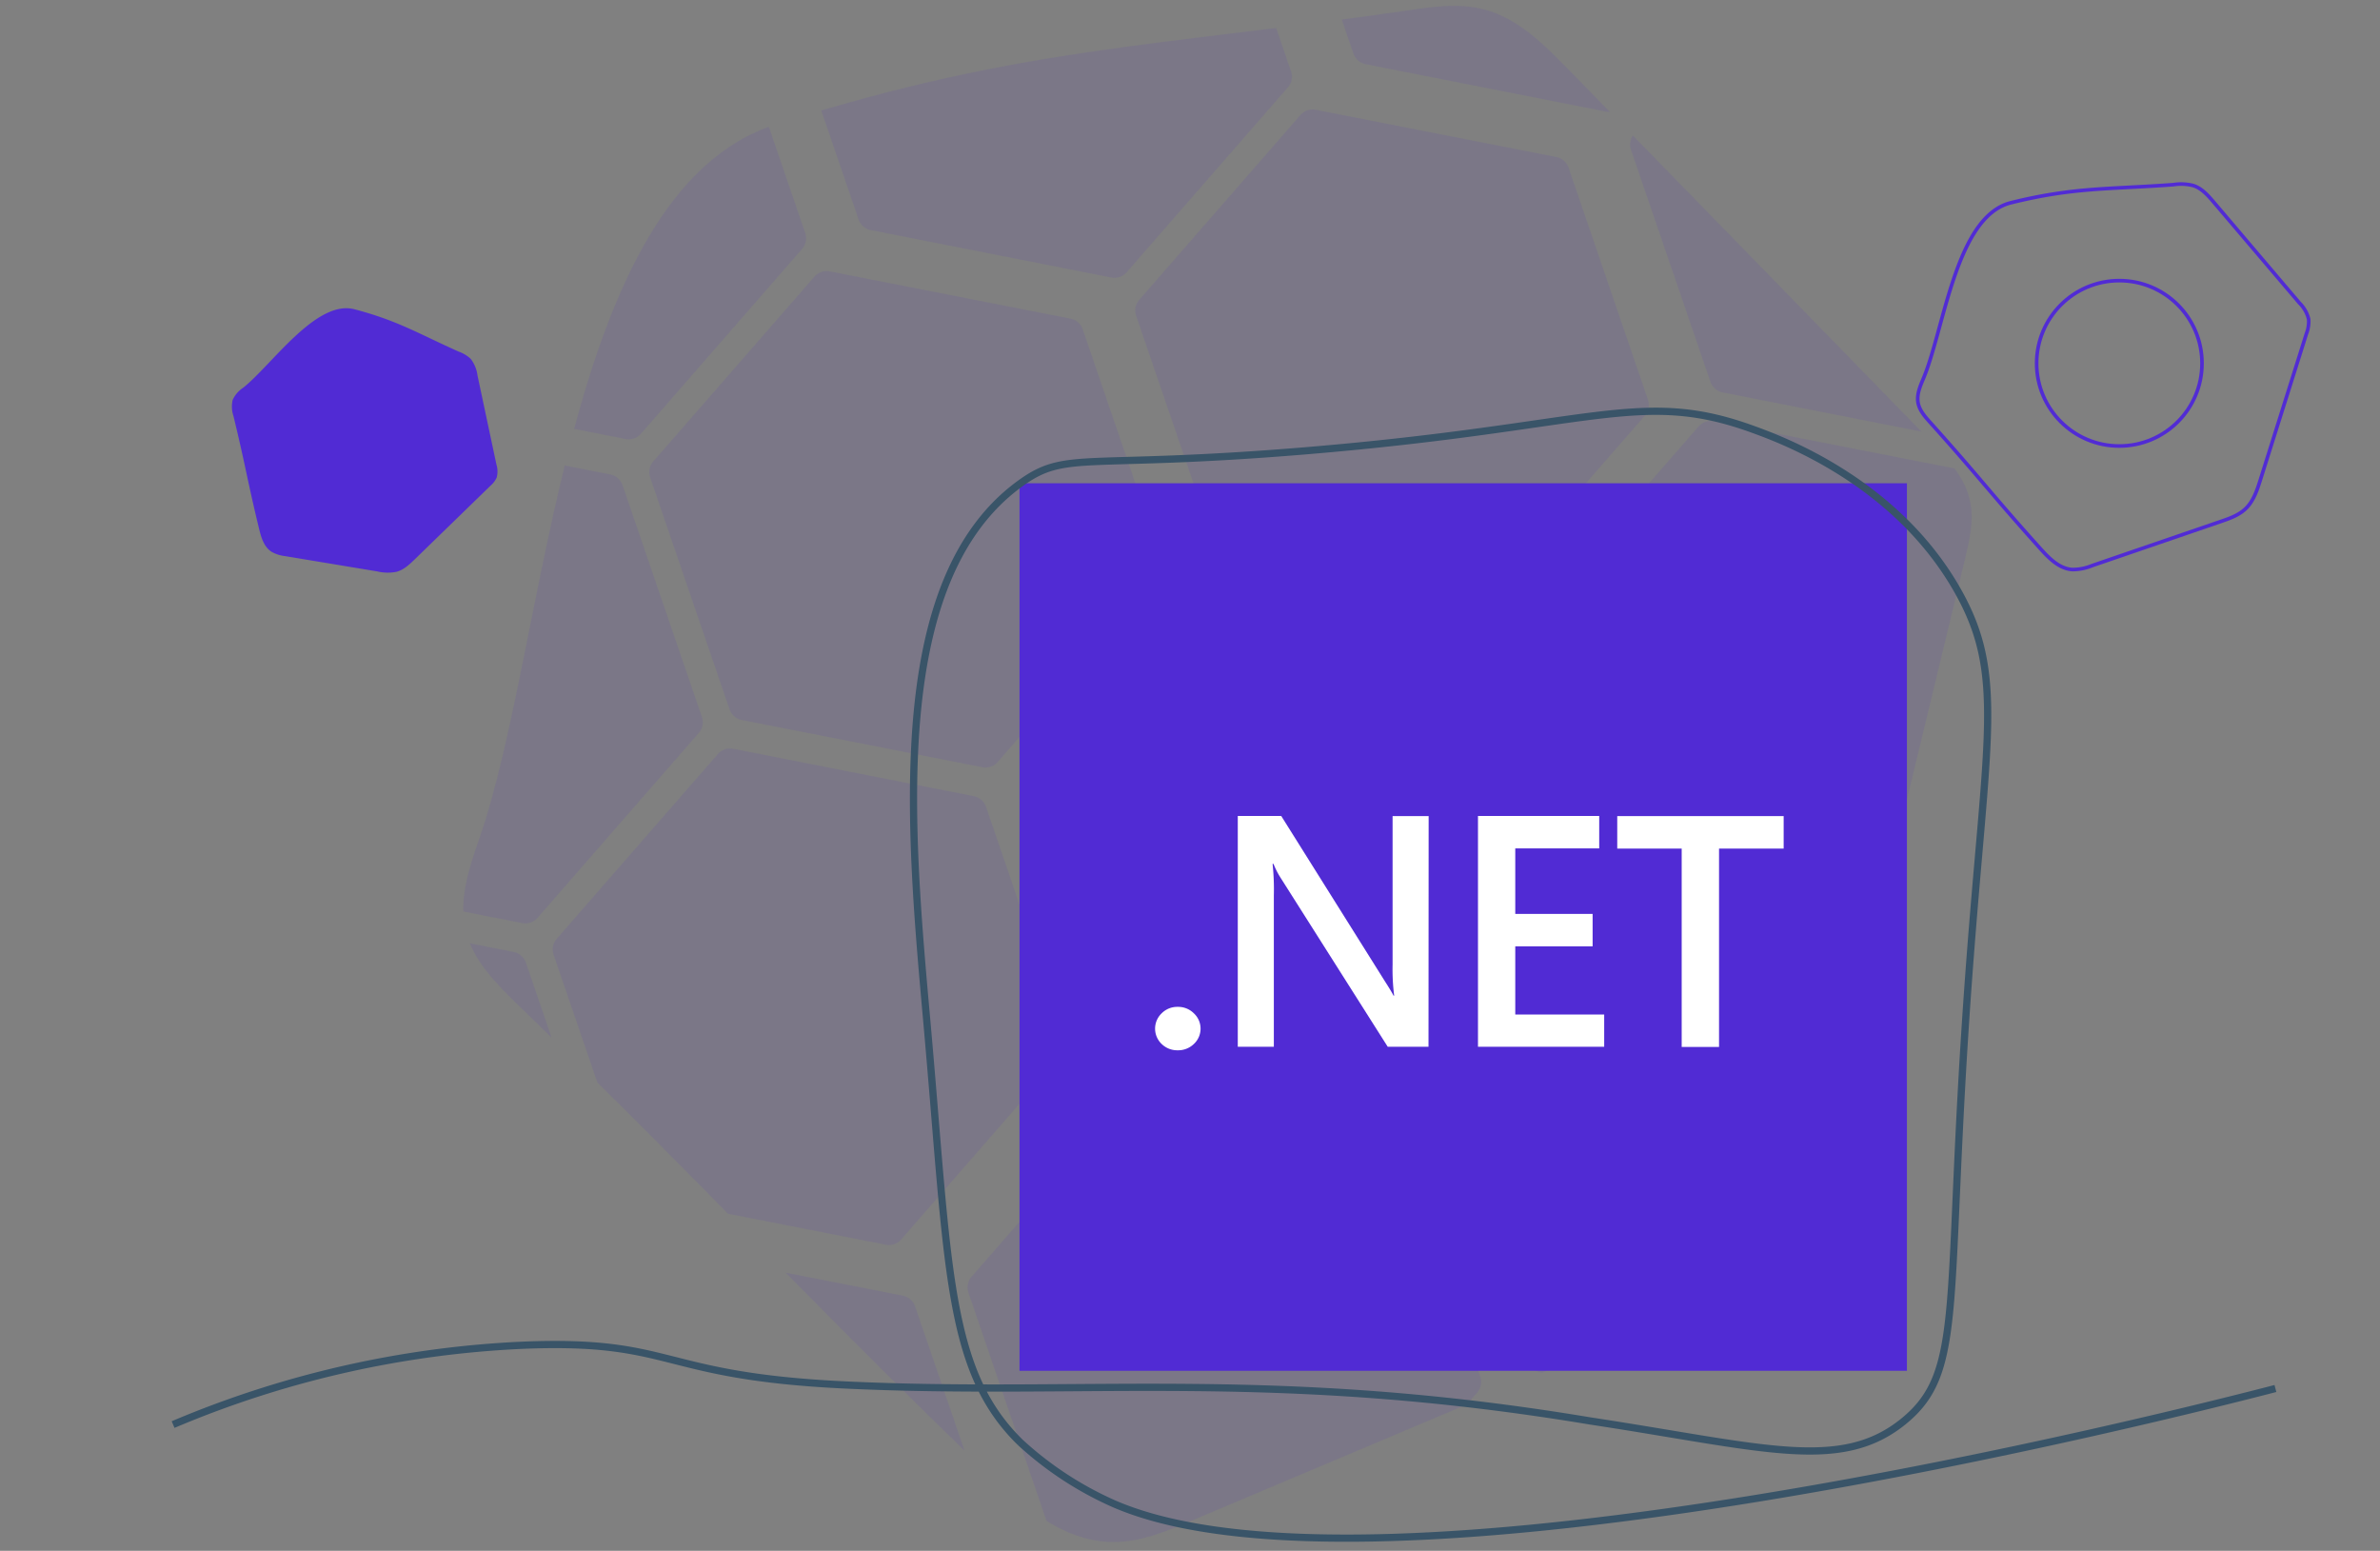 <?xml version="1.0" encoding="UTF-8"?>
<svg xmlns="http://www.w3.org/2000/svg" xmlns:xlink="http://www.w3.org/1999/xlink" viewBox="0 0 660 430">
  <rect x="0" y="0" width="660" height="430" fill="#808080" stroke="none"/>
  <defs>
    <style>.a,.d,.g{fill:none;}.b{clip-path:url(#a);}.c,.e{fill:#512bd4;}.c{opacity:0.09;}.d{stroke:#512bd4;stroke-miterlimit:10;}.f{fill:#fff;}.g{stroke:#395468;stroke-miterlimit:2.61;stroke-width:2px;}</style>
    <clipPath id="a">
      <path class="a" d="M768.67-322.59l-67.18-13.18a4.54,4.54,0,0,1-3.09-2.69l-22.18-64.77a4.57,4.57,0,0,1,.79-4l45-51.59a4.54,4.54,0,0,1,3.87-1.33L793.08-447a4.54,4.54,0,0,1,3.08,2.69l22.18,64.78a4.51,4.51,0,0,1-.79,4l-45,51.6A4.52,4.52,0,0,1,768.67-322.59Zm173,311.76a4.55,4.55,0,0,0,3.88-1.32l45-51.6a4.51,4.51,0,0,0,.79-4L969.2-132.54a4.54,4.54,0,0,0-3.08-2.69l-67.19-13.18a4.55,4.55,0,0,0-3.87,1.33l-45,51.59a4.56,4.56,0,0,0-.78,4L871.44-26.7A4.56,4.56,0,0,0,874.53-24Zm-94,119.18,67.19,13.18a4.54,4.54,0,0,0,3.87-1.32l45-51.6a4.51,4.51,0,0,0,.79-4L942.39-.18a4.52,4.52,0,0,0-3.08-2.69L872.12-16a4.55,4.55,0,0,0-3.87,1.33l-45,51.59a4.53,4.53,0,0,0-.79,4l22.18,64.77A4.52,4.52,0,0,0,847.72,108.35ZM869.61-234.1a4.53,4.53,0,0,0,3.87-1.32l45-51.6a4.54,4.54,0,0,0,.79-4L897.1-355.81A4.54,4.54,0,0,0,894-358.5l-67.18-13.18a4.53,4.53,0,0,0-3.87,1.33l-45,51.59a4.53,4.53,0,0,0-.79,4L799.34-250a4.54,4.54,0,0,0,3.08,2.69Zm-23,130.93,45-51.59a4.53,4.53,0,0,0,.79-4l-22.18-64.77a4.54,4.54,0,0,0-3.08-2.69L800-239.43a4.54,4.54,0,0,0-3.87,1.33l-45,51.59a4.57,4.57,0,0,0-.79,4l22.18,64.78a4.56,4.56,0,0,0,3.09,2.69l67.18,13.18A4.53,4.53,0,0,0,846.6-103.17ZM540.07-159.29l67.19,13.18a4.54,4.54,0,0,0,3.87-1.33l45-51.59a4.57,4.57,0,0,0,.79-4l-22.18-64.77a4.54,4.54,0,0,0-3.09-2.69l-67.18-13.18a4.52,4.52,0,0,0-3.87,1.32l-45,51.6a4.54,4.54,0,0,0-.79,4L537-162A4.54,4.54,0,0,0,540.07-159.29ZM530.73-359l-67.19-13.18a4.53,4.53,0,0,0-3.87,1.32l-45,51.6a4.54,4.54,0,0,0-.79,4l22.18,64.78a4.54,4.54,0,0,0,3.09,2.69l67.18,13.18a4.53,4.53,0,0,0,3.87-1.33l45-51.59a4.53,4.53,0,0,0,.79-4l-22.18-64.77A4.54,4.54,0,0,0,530.73-359ZM683.24,75.83l45-51.59a4.53,4.53,0,0,0,.79-4L706.85-44.55a4.52,4.52,0,0,0-3.08-2.69L636.58-60.42a4.54,4.54,0,0,0-3.87,1.32l-45,51.6a4.54,4.54,0,0,0-.78,4L609.1,61.29A4.52,4.52,0,0,0,612.18,64l67.18,13.18A4.56,4.56,0,0,0,683.24,75.83ZM580.38-13.86a4.52,4.52,0,0,0,3.87-1.32l45-51.6a4.51,4.51,0,0,0,.79-4l-22.18-64.78a4.54,4.54,0,0,0-3.08-2.69L537.6-151.44a4.54,4.54,0,0,0-3.87,1.33l-45,51.59a4.57,4.57,0,0,0-.79,4l22.18,64.77A4.54,4.54,0,0,0,513.2-27Zm5,210.2,67.19,13.18a4.55,4.55,0,0,0,3.87-1.33l45-51.59a4.56,4.56,0,0,0,.78-4L680.05,87.81A4.56,4.56,0,0,0,677,85.12L609.78,71.94a4.55,4.55,0,0,0-3.88,1.32l-45,51.6a4.51,4.51,0,0,0-.79,4l22.18,64.78A4.52,4.52,0,0,0,585.37,196.34ZM764.21-103.59a4.55,4.55,0,0,0-3.88,1.32l-45,51.6a4.51,4.51,0,0,0-.79,4l22.18,64.78a4.54,4.54,0,0,0,3.08,2.69L807,34a4.55,4.55,0,0,0,3.87-1.33l45-51.59a4.53,4.53,0,0,0,.78-4L834.48-87.72a4.54,4.54,0,0,0-3.09-2.69ZM667.7-202.46l67.18,13.18a4.53,4.53,0,0,0,3.87-1.33l45-51.59a4.53,4.53,0,0,0,.79-4L762.37-311a4.54,4.54,0,0,0-3.08-2.69L692.1-326.86a4.53,4.53,0,0,0-3.87,1.32l-45,51.6a4.54,4.54,0,0,0-.79,4l22.18,64.78A4.54,4.54,0,0,0,667.7-202.46Zm64.71,21-67.19-13.18a4.54,4.54,0,0,0-3.87,1.32l-45,51.6a4.54,4.54,0,0,0-.78,4L637.73-72.9a4.56,4.56,0,0,0,3.09,2.69L708-57a4.56,4.56,0,0,0,3.88-1.33l45-51.59a4.53,4.53,0,0,0,.79-4l-22.18-64.77A4.54,4.54,0,0,0,732.41-181.43ZM713,153.17l67.19,13.18a4.54,4.54,0,0,0,3.87-1.33l45-51.59a4.53,4.53,0,0,0,.78-4L807.67,44.64A4.54,4.54,0,0,0,804.58,42L737.4,28.76a4.53,4.53,0,0,0-3.87,1.33l-45,51.59a4.53,4.53,0,0,0-.79,4l22.18,64.78A4.56,4.56,0,0,0,713,153.17ZM658.35-402.17l-67.19-13.18a4.54,4.54,0,0,0-3.87,1.32l-45,51.6a4.54,4.54,0,0,0-.78,4l22.17,64.78a4.56,4.56,0,0,0,3.09,2.69l67.18,13.18a4.56,4.56,0,0,0,3.88-1.33l45-51.59a4.53,4.53,0,0,0,.79-4l-22.18-64.77A4.54,4.54,0,0,0,658.35-402.17ZM402.87-106.63A4.55,4.55,0,0,0,399-105.3L354-53.71a4.56,4.56,0,0,0-.78,4l22.17,64.77a4.56,4.56,0,0,0,3.09,2.69L445.65,31a4.56,4.56,0,0,0,3.88-1.33l45-51.59a4.53,4.53,0,0,0,.79-4L473.14-90.76a4.52,4.52,0,0,0-3.08-2.69ZM324.94-326l-45,51.59a4.53,4.53,0,0,0-.79,4l22.18,64.77a4.52,4.52,0,0,0,3.08,2.69l67.18,13.18a4.55,4.55,0,0,0,3.88-1.32l45-51.6a4.51,4.51,0,0,0,.79-4L399.08-311.5a4.52,4.52,0,0,0-3.08-2.69l-67.19-13.18A4.55,4.55,0,0,0,324.94-326ZM475.05,116.75a4.53,4.53,0,0,0-3.87,1.33l-45,51.59a4.53,4.53,0,0,0-.79,4l22.18,64.77a4.54,4.54,0,0,0,3.08,2.69l67.19,13.18A4.53,4.53,0,0,0,521.7,253l45-51.6a4.54,4.54,0,0,0,.79-4l-22.18-64.78a4.54,4.54,0,0,0-3.09-2.69ZM498-14.28,453,37.31a4.53,4.53,0,0,0-.79,4l22.18,64.77a4.54,4.54,0,0,0,3.08,2.69L544.64,122a4.54,4.54,0,0,0,3.87-1.32l45-51.6a4.51,4.51,0,0,0,.78-4L572.13.26A4.54,4.54,0,0,0,569-2.43L501.86-15.61A4.56,4.56,0,0,0,498-14.28Zm-72.1-223.27-45,51.59a4.57,4.57,0,0,0-.79,4l22.18,64.77a4.54,4.54,0,0,0,3.09,2.69l67.18,13.18a4.52,4.52,0,0,0,3.87-1.32l45-51.6a4.51,4.51,0,0,0,.79-4L500-223a4.54,4.54,0,0,0-3.08-2.69l-67.19-13.18A4.54,4.54,0,0,0,425.88-237.55ZM931.13,624.57a4.55,4.55,0,0,1,3.08,2.7L956.39,692a4.53,4.53,0,0,1-.79,4l-45,51.59a4.56,4.56,0,0,1-3.88,1.33L839.54,735.8a4.57,4.57,0,0,1-3.09-2.7l-22.17-64.77a4.53,4.53,0,0,1,.78-4l45-51.59a4.55,4.55,0,0,1,3.87-1.33ZM886.88,480.36l-45,51.6a4.54,4.54,0,0,0-.79,4l22.18,64.78a4.54,4.54,0,0,0,3.09,2.69l67.18,13.18a4.53,4.53,0,0,0,3.87-1.33l45-51.59a4.53,4.53,0,0,0,.79-4L961,494.91a4.54,4.54,0,0,0-3.08-2.69L890.75,479A4.53,4.53,0,0,0,886.88,480.36ZM791.77,388a4.52,4.52,0,0,0-3.87,1.32l-45,51.6a4.54,4.54,0,0,0-.79,4l22.18,64.78a4.54,4.54,0,0,0,3.08,2.69l67.19,13.18a4.54,4.54,0,0,0,3.87-1.33l45-51.59a4.57,4.57,0,0,0,.79-4L862,403.89A4.54,4.54,0,0,0,859,401.2Zm23-130.93-45,51.6a4.51,4.51,0,0,0-.79,4l22.18,64.78a4.54,4.54,0,0,0,3.08,2.69l67.19,13.18A4.55,4.55,0,0,0,865.3,392l45-51.59a4.53,4.53,0,0,0,.78-4l-22.17-64.77a4.54,4.54,0,0,0-3.09-2.69l-67.18-13.18A4.55,4.55,0,0,0,814.77,257.09ZM713.84,168.6l-45,51.6a4.54,4.54,0,0,0-.79,4L690.22,289a4.54,4.54,0,0,0,3.08,2.69l67.19,13.18a4.53,4.53,0,0,0,3.87-1.33l45-51.59a4.57,4.57,0,0,0,.79-4L788,183.15a4.54,4.54,0,0,0-3.08-2.69l-67.19-13.18A4.52,4.52,0,0,0,713.84,168.6Zm352,411.16a4.54,4.54,0,0,1,3.08,2.69l22.18,64.78a4.54,4.54,0,0,1-.79,4l-45,51.6a4.52,4.52,0,0,1-3.87,1.32L974.27,691a4.54,4.54,0,0,1-3.09-2.69L949,623.52a4.57,4.57,0,0,1,.79-4l45-51.59a4.54,4.54,0,0,1,3.87-1.33Zm-44.25-144.21-45,51.59a4.57,4.57,0,0,0-.79,4L998,555.93a4.54,4.54,0,0,0,3.08,2.69l67.19,13.18a4.52,4.52,0,0,0,3.87-1.32l45-51.6a4.54,4.54,0,0,0,.79-4l-22.18-64.78a4.54,4.54,0,0,0-3.08-2.69l-67.19-13.18A4.53,4.53,0,0,0,1021.61,435.55ZM926.5,343.2a4.56,4.56,0,0,0-3.88,1.33l-45,51.59a4.53,4.53,0,0,0-.79,4L899,464.91a4.54,4.54,0,0,0,3.08,2.69l67.19,13.19a4.55,4.55,0,0,0,3.87-1.33l45-51.59a4.53,4.53,0,0,0,.78-4l-22.17-64.78a4.56,4.56,0,0,0-3.09-2.69Zm23-130.92-45,51.59a4.56,4.56,0,0,0-.78,4l22.17,64.77a4.56,4.56,0,0,0,3.09,2.69l67.18,13.18a4.55,4.55,0,0,0,3.88-1.32l45-51.6a4.51,4.51,0,0,0,.79-4l-22.18-64.78a4.52,4.52,0,0,0-3.08-2.69L953.37,211A4.55,4.55,0,0,0,949.5,212.28ZM848.57,123.79l-45,51.59a4.53,4.53,0,0,0-.79,4L825,244.17a4.54,4.54,0,0,0,3.08,2.69L895.22,260a4.53,4.53,0,0,0,3.87-1.32l45-51.6a4.51,4.51,0,0,0,.78-4l-22.17-64.78a4.54,4.54,0,0,0-3.09-2.69l-67.18-13.18A4.53,4.53,0,0,0,848.57,123.79Zm-49.09,544.8a4.54,4.54,0,0,1,3.08,2.69l22.18,64.77a4.57,4.57,0,0,1-.79,4l-45,51.59a4.53,4.53,0,0,1-3.87,1.33l-67.19-13.18a4.54,4.54,0,0,1-3.08-2.69l-22.18-64.78a4.54,4.54,0,0,1,.79-4l45-51.6a4.52,4.52,0,0,1,3.87-1.32ZM755.23,524.37l-45,51.6a4.54,4.54,0,0,0-.79,4l22.18,64.78a4.54,4.54,0,0,0,3.08,2.69l67.19,13.18a4.54,4.54,0,0,0,3.87-1.33l45-51.59a4.57,4.57,0,0,0,.79-4l-22.18-64.77a4.54,4.54,0,0,0-3.09-2.69L759.1,523.05A4.52,4.52,0,0,0,755.23,524.37ZM660.12,432a4.56,4.56,0,0,0-3.88,1.33l-45,51.59a4.53,4.53,0,0,0-.79,4l22.18,64.77a4.54,4.54,0,0,0,3.08,2.69l67.19,13.18a4.57,4.57,0,0,0,3.87-1.32l45-51.6a4.52,4.52,0,0,0,.78-4L730.39,447.9a4.54,4.54,0,0,0-3.09-2.69Zm23-130.93-45,51.6a4.54,4.54,0,0,0-.78,4l22.17,64.78a4.56,4.56,0,0,0,3.09,2.69l67.18,13.18a4.56,4.56,0,0,0,3.88-1.33l45-51.59a4.53,4.53,0,0,0,.79-4l-22.18-64.77a4.54,4.54,0,0,0-3.08-2.69L687,299.78A4.54,4.54,0,0,0,683.12,301.1ZM582.18,212.61l-45,51.6a4.51,4.51,0,0,0-.79,4L558.57,333a4.54,4.54,0,0,0,3.08,2.69l67.19,13.18a4.55,4.55,0,0,0,3.87-1.33l45-51.59a4.53,4.53,0,0,0,.78-4l-22.17-64.77a4.54,4.54,0,0,0-3.09-2.69l-67.18-13.18A4.55,4.55,0,0,0,582.18,212.61ZM664.75,713.4a4.54,4.54,0,0,1,3.08,2.69L690,780.87a4.51,4.51,0,0,1-.79,4l-45,51.6a4.52,4.52,0,0,1-3.87,1.32l-67.18-13.18a4.54,4.54,0,0,1-3.09-2.69l-22.18-64.77a4.57,4.57,0,0,1,.79-4l45-51.59a4.54,4.54,0,0,1,3.87-1.33ZM620.5,569.19l-45,51.59a4.57,4.57,0,0,0-.79,4l22.18,64.77a4.54,4.54,0,0,0,3.09,2.69l67.18,13.18a4.52,4.52,0,0,0,3.87-1.32l45-51.6a4.51,4.51,0,0,0,.79-4l-22.18-64.78a4.54,4.54,0,0,0-3.08-2.69l-67.19-13.18A4.54,4.54,0,0,0,620.5,569.19Zm-95.11-92.35a4.53,4.53,0,0,0-3.87,1.33l-45,51.59a4.53,4.53,0,0,0-.79,4l22.18,64.77a4.54,4.54,0,0,0,3.08,2.69l67.19,13.18A4.53,4.53,0,0,0,572,613.1l45-51.6a4.54,4.54,0,0,0,.79-4l-22.18-64.78a4.54,4.54,0,0,0-3.09-2.69Zm23-130.92-45,51.59a4.53,4.53,0,0,0-.79,4l22.18,64.77a4.54,4.54,0,0,0,3.08,2.69l67.19,13.18a4.54,4.54,0,0,0,3.87-1.32l45-51.6a4.54,4.54,0,0,0,.78-4l-22.17-64.78a4.56,4.56,0,0,0-3.09-2.69l-67.18-13.18A4.56,4.56,0,0,0,548.39,345.92ZM447.46,257.43l-45,51.59a4.57,4.57,0,0,0-.79,4l22.18,64.77a4.54,4.54,0,0,0,3.08,2.69l67.19,13.18a4.53,4.53,0,0,0,3.87-1.32l45-51.6a4.54,4.54,0,0,0,.79-4L521.6,272a4.54,4.54,0,0,0-3.09-2.69L451.33,256.1A4.53,4.53,0,0,0,447.46,257.43ZM234.38-143.78,167.19-157a4.52,4.52,0,0,1-3.08-2.69l-22.18-64.77a4.53,4.53,0,0,1,.79-4l45-51.59a4.56,4.56,0,0,1,3.88-1.33l67.18,13.18a4.52,4.52,0,0,1,3.08,2.69L284-200.71a4.54,4.54,0,0,1-.78,4l-45,51.6A4.54,4.54,0,0,1,234.38-143.78ZM407.42,168a4.53,4.53,0,0,0,3.87-1.32l45-51.6a4.54,4.54,0,0,0,.79-4L434.91,46.27a4.54,4.54,0,0,0-3.09-2.69L364.64,30.4a4.53,4.53,0,0,0-3.87,1.33l-45,51.59a4.53,4.53,0,0,0-.79,4l22.18,64.77a4.54,4.54,0,0,0,3.08,2.69Zm-94,119.18,67.19,13.18a4.56,4.56,0,0,0,3.87-1.32l45-51.6a4.55,4.55,0,0,0,.79-4L408.1,178.63a4.54,4.54,0,0,0-3.09-2.69l-67.18-13.18a4.53,4.53,0,0,0-3.87,1.33l-45,51.59a4.53,4.53,0,0,0-.79,4l22.18,64.77A4.54,4.54,0,0,0,313.42,287.16ZM335.31-55.29a4.52,4.52,0,0,0,3.87-1.32l45-51.6a4.51,4.51,0,0,0,.79-4L362.8-177a4.54,4.54,0,0,0-3.08-2.69l-67.19-13.18a4.54,4.54,0,0,0-3.87,1.33l-45,51.59a4.57,4.57,0,0,0-.79,4L265-71.16a4.54,4.54,0,0,0,3.09,2.69Zm-23,130.93,45-51.6a4.51,4.51,0,0,0,.79-4L335.92-44.75a4.52,4.52,0,0,0-3.08-2.69L265.66-60.62a4.56,4.56,0,0,0-3.88,1.33l-45,51.59a4.53,4.53,0,0,0-.79,4l22.18,64.77a4.52,4.52,0,0,0,3.08,2.69L308.44,77A4.54,4.54,0,0,0,312.31,75.64ZM5.78,19.52,73,32.7a4.56,4.56,0,0,0,3.88-1.33l45-51.59a4.53,4.53,0,0,0,.79-4L100.45-89a4.54,4.54,0,0,0-3.08-2.69L30.18-104.88a4.54,4.54,0,0,0-3.87,1.32L-18.7-52a4.51,4.51,0,0,0-.78,4L2.69,16.83A4.54,4.54,0,0,0,5.78,19.52ZM-3.57-180.19l-67.18-13.18A4.55,4.55,0,0,0-74.63-192l-45,51.6a4.51,4.51,0,0,0-.79,4l22.18,64.78A4.54,4.54,0,0,0-95.16-69L-28-55.79a4.55,4.55,0,0,0,3.87-1.33l45-51.59a4.56,4.56,0,0,0,.78-4L-.48-177.5A4.56,4.56,0,0,0-3.57-180.19ZM148.94,254.64l45-51.59a4.57,4.57,0,0,0,.79-4l-22.18-64.77a4.54,4.54,0,0,0-3.09-2.69l-67.18-13.18a4.52,4.52,0,0,0-3.87,1.32l-45,51.6a4.51,4.51,0,0,0-.79,4L74.8,240.1a4.54,4.54,0,0,0,3.08,2.69L145.07,256A4.54,4.54,0,0,0,148.94,254.64ZM46.09,165A4.55,4.55,0,0,0,50,163.62L95,112a4.56,4.56,0,0,0,.78-4L73.58,43.24a4.56,4.56,0,0,0-3.09-2.69L3.31,27.37A4.55,4.55,0,0,0-.57,28.69l-45,51.6a4.51,4.51,0,0,0-.79,4l22.18,64.78a4.52,4.52,0,0,0,3.08,2.69Zm5,210.2,67.19,13.18a4.54,4.54,0,0,0,3.87-1.33l45-51.59a4.57,4.57,0,0,0,.79-4l-22.18-64.77a4.54,4.54,0,0,0-3.09-2.69L75.48,250.74a4.53,4.53,0,0,0-3.87,1.33l-45,51.59a4.57,4.57,0,0,0-.79,4L48,372.46A4.54,4.54,0,0,0,51.07,375.15ZM229.91,75.21A4.53,4.53,0,0,0,226,76.54l-45,51.59a4.57,4.57,0,0,0-.79,4l22.18,64.78a4.56,4.56,0,0,0,3.08,2.69l67.19,13.18a4.53,4.53,0,0,0,3.87-1.33l45-51.59a4.57,4.57,0,0,0,.79-4L300.18,91.09a4.54,4.54,0,0,0-3.08-2.69ZM133.4-23.65l67.18,13.18a4.56,4.56,0,0,0,3.88-1.33l45-51.59a4.53,4.53,0,0,0,.79-4l-22.18-64.77a4.52,4.52,0,0,0-3.08-2.69L157.8-148.06a4.55,4.55,0,0,0-3.87,1.33l-45,51.59a4.53,4.53,0,0,0-.79,4l22.18,64.78A4.54,4.54,0,0,0,133.4-23.65Zm64.71,21L130.93-15.8a4.52,4.52,0,0,0-3.87,1.32l-45,51.6a4.51,4.51,0,0,0-.79,4l22.18,64.78a4.54,4.54,0,0,0,3.08,2.69l67.19,13.18a4.54,4.54,0,0,0,3.87-1.33l45-51.59a4.57,4.57,0,0,0,.79-4L201.2.07A4.54,4.54,0,0,0,198.11-2.62ZM178.7,332l67.18,13.18a4.49,4.49,0,0,0,3.87-1.32l45-51.59a4.53,4.53,0,0,0,.79-4l-22.18-64.78a4.54,4.54,0,0,0-3.08-2.69L203.1,207.57a4.54,4.54,0,0,0-3.87,1.33l-45,51.59a4.57,4.57,0,0,0-.79,4l22.18,64.77A4.54,4.54,0,0,0,178.7,332ZM124.05-223.36,56.87-236.55A4.53,4.53,0,0,0,53-235.22L8-183.63a4.53,4.53,0,0,0-.79,4l22.18,64.78a4.54,4.54,0,0,0,3.08,2.69L99.65-99a4.54,4.54,0,0,0,3.87-1.33l45-51.59a4.57,4.57,0,0,0,.79-4l-22.18-64.77A4.54,4.54,0,0,0,124.05-223.36ZM-131.42,72.18a4.53,4.53,0,0,0-3.87,1.33l-45,51.59a4.53,4.53,0,0,0-.79,4l22.18,64.77a4.54,4.54,0,0,0,3.08,2.69l67.19,13.18a4.53,4.53,0,0,0,3.87-1.32l45-51.6a4.54,4.54,0,0,0,.79-4L-61.15,88.05a4.54,4.54,0,0,0-3.09-2.69Zm-77.93-219.41-45,51.59a4.53,4.53,0,0,0-.79,4L-233-26.85a4.54,4.54,0,0,0,3.08,2.69L-162.7-11a4.53,4.53,0,0,0,3.87-1.32l45-51.6a4.54,4.54,0,0,0,.79-4l-22.18-64.78a4.54,4.54,0,0,0-3.09-2.69l-67.18-13.18A4.53,4.53,0,0,0-209.35-147.23Zm150.1,442.79a4.53,4.53,0,0,0-3.87,1.32l-45,51.6a4.54,4.54,0,0,0-.79,4l22.18,64.78A4.54,4.54,0,0,0-83.65,420l67.18,13.18a4.53,4.53,0,0,0,3.87-1.33l45-51.59a4.53,4.53,0,0,0,.79-4L11,311.43a4.54,4.54,0,0,0-3.08-2.69Zm22.94-131-45,51.59a4.57,4.57,0,0,0-.79,4l22.18,64.77a4.54,4.54,0,0,0,3.09,2.69l67.18,13.18a4.52,4.52,0,0,0,3.87-1.32l45-51.6a4.54,4.54,0,0,0,.79-4L37.83,179.07a4.54,4.54,0,0,0-3.08-2.69L-32.44,163.2A4.54,4.54,0,0,0-36.31,164.53ZM-108.42-58.74l-45,51.59a4.53,4.53,0,0,0-.79,4L-132,61.64a4.52,4.52,0,0,0,3.08,2.69l67.19,13.18a4.54,4.54,0,0,0,3.87-1.32l45-51.6a4.54,4.54,0,0,0,.78-4L-34.27-44.2a4.56,4.56,0,0,0-3.09-2.69l-67.18-13.18A4.56,4.56,0,0,0-108.42-58.74ZM396.83,803.38a4.54,4.54,0,0,1,3.09,2.69l22.17,64.78a4.5,4.5,0,0,1-.78,4l-45,51.6a4.54,4.54,0,0,1-3.87,1.32L305.24,914.6a4.54,4.54,0,0,1-3.08-2.69L280,847.14a4.53,4.53,0,0,1,.79-4l45-51.59a4.56,4.56,0,0,1,3.88-1.33ZM352.58,659.17l-45,51.59a4.53,4.53,0,0,0-.79,4L329,779.55a4.52,4.52,0,0,0,3.08,2.69l67.19,13.19a4.55,4.55,0,0,0,3.87-1.33l45-51.59a4.56,4.56,0,0,0,.78-4l-22.17-64.78a4.58,4.58,0,0,0-3.09-2.69l-67.18-13.18A4.56,4.56,0,0,0,352.58,659.17Zm-95.11-92.34a4.54,4.54,0,0,0-3.87,1.32l-45,51.6a4.5,4.5,0,0,0-.78,4L230,688.54a4.54,4.54,0,0,0,3.09,2.69l67.18,13.18a4.56,4.56,0,0,0,3.88-1.33l45-51.59a4.53,4.53,0,0,0,.79-4L327.74,582.7a4.54,4.54,0,0,0-3.08-2.69Zm23-130.93-45,51.59a4.57,4.57,0,0,0-.79,4l22.18,64.77A4.57,4.57,0,0,0,260,559l67.18,13.18a4.53,4.53,0,0,0,3.87-1.33l45-51.59a4.57,4.57,0,0,0,.79-4l-22.18-64.77a4.55,4.55,0,0,0-3.08-2.7l-67.19-13.18A4.54,4.54,0,0,0,280.48,435.9ZM179.54,347.41l-45,51.59a4.53,4.53,0,0,0-.78,4l22.17,64.77a4.55,4.55,0,0,0,3.09,2.7l67.18,13.18a4.56,4.56,0,0,0,3.88-1.33l45-51.59a4.53,4.53,0,0,0,.79-4L253.68,362a4.55,4.55,0,0,0-3.08-2.7l-67.19-13.18A4.55,4.55,0,0,0,179.54,347.41Zm352,411.16a4.52,4.52,0,0,1,3.08,2.69L556.82,826a4.53,4.53,0,0,1-.79,4l-45,51.59a4.56,4.56,0,0,1-3.88,1.33L440,869.79a4.56,4.56,0,0,1-3.09-2.69l-22.17-64.78a4.55,4.55,0,0,1,.78-4l45-51.6a4.57,4.57,0,0,1,3.87-1.32ZM487.31,614.36,442.3,666a4.53,4.53,0,0,0-.78,4l22.17,64.77a4.54,4.54,0,0,0,3.09,2.69L534,750.61a4.55,4.55,0,0,0,3.88-1.32l45-51.6a4.51,4.51,0,0,0,.79-4L561.45,628.9a4.54,4.54,0,0,0-3.08-2.69L491.18,613A4.55,4.55,0,0,0,487.31,614.36ZM392.2,522a4.54,4.54,0,0,0-3.87,1.33l-45,51.59a4.57,4.57,0,0,0-.79,4l22.18,64.77a4.54,4.54,0,0,0,3.09,2.69L435,659.59a4.52,4.52,0,0,0,3.87-1.32l45-51.6a4.54,4.54,0,0,0,.79-4l-22.18-64.78a4.54,4.54,0,0,0-3.08-2.69Zm23-130.92-45,51.59a4.53,4.53,0,0,0-.79,4l22.18,64.77a4.54,4.54,0,0,0,3.08,2.69l67.19,13.18a4.53,4.53,0,0,0,3.87-1.32l45-51.6a4.54,4.54,0,0,0,.79-4l-22.18-64.78a4.54,4.54,0,0,0-3.09-2.69l-67.18-13.18A4.53,4.53,0,0,0,415.21,391.09ZM314.27,302.6l-45,51.59a4.57,4.57,0,0,0-.79,4L290.65,423a4.54,4.54,0,0,0,3.09,2.69l67.18,13.18a4.52,4.52,0,0,0,3.87-1.32l45-51.6a4.51,4.51,0,0,0,.79-4l-22.18-64.78a4.54,4.54,0,0,0-3.08-2.69l-67.19-13.18A4.54,4.54,0,0,0,314.27,302.6ZM265.18,847.4a4.54,4.54,0,0,1,3.08,2.69l22.18,64.77a4.53,4.53,0,0,1-.79,4l-45,51.59a4.56,4.56,0,0,1-3.88,1.33l-67.18-13.18a4.58,4.58,0,0,1-3.09-2.69l-22.17-64.78a4.56,4.56,0,0,1,.78-4l45-51.59a4.55,4.55,0,0,1,3.87-1.33ZM220.93,703.18l-45,51.6a4.51,4.51,0,0,0-.78,4l22.17,64.78a4.54,4.54,0,0,0,3.09,2.69l67.18,13.18a4.56,4.56,0,0,0,3.88-1.33l45-51.59a4.53,4.53,0,0,0,.79-4l-22.18-64.77A4.54,4.54,0,0,0,292,715L224.8,701.86A4.54,4.54,0,0,0,220.93,703.18Zm-95.11-92.34a4.52,4.52,0,0,0-3.87,1.32l-45,51.6a4.54,4.54,0,0,0-.79,4l22.18,64.78a4.54,4.54,0,0,0,3.08,2.69l67.19,13.18a4.53,4.53,0,0,0,3.87-1.33l45-51.59a4.57,4.57,0,0,0,.79-4l-22.18-64.77A4.54,4.54,0,0,0,193,624Zm23-130.93-45,51.6a4.51,4.51,0,0,0-.79,4l22.18,64.78a4.54,4.54,0,0,0,3.08,2.69l67.19,13.18a4.54,4.54,0,0,0,3.87-1.33l45-51.59a4.57,4.57,0,0,0,.79-4L223,494.46a4.54,4.54,0,0,0-3.09-2.69L152.7,478.59A4.52,4.52,0,0,0,148.83,479.91ZM47.89,391.42,2.88,443a4.54,4.54,0,0,0-.79,4l22.18,64.78a4.54,4.54,0,0,0,3.09,2.69l67.18,13.18a4.53,4.53,0,0,0,3.87-1.33l45-51.59a4.57,4.57,0,0,0,.79-4L122,406a4.54,4.54,0,0,0-3.08-2.69L51.76,390.1A4.53,4.53,0,0,0,47.89,391.42Zm82.56,500.79a4.56,4.56,0,0,1,3.09,2.69l22.17,64.77a4.56,4.56,0,0,1-.78,4l-45,51.59a4.55,4.55,0,0,1-3.87,1.33l-67.19-13.18a4.54,4.54,0,0,1-3.08-2.69L13.6,936a4.51,4.51,0,0,1,.79-4l45-51.6A4.55,4.55,0,0,1,63.27,879ZM86.2,748l-45,51.59a4.53,4.53,0,0,0-.79,4l22.18,64.77a4.52,4.52,0,0,0,3.08,2.69l67.19,13.18a4.57,4.57,0,0,0,3.87-1.32l45-51.6a4.52,4.52,0,0,0,.79-4l-22.18-64.78a4.52,4.52,0,0,0-3.08-2.69L90.08,746.67A4.56,4.56,0,0,0,86.2,748ZM-8.91,655.65A4.54,4.54,0,0,0-12.78,657l-45,51.59a4.53,4.53,0,0,0-.78,4l22.17,64.77a4.54,4.54,0,0,0,3.09,2.69l67.18,13.18a4.52,4.52,0,0,0,3.87-1.32l45-51.6a4.51,4.51,0,0,0,.79-4L61.36,671.52a4.54,4.54,0,0,0-3.08-2.69Zm23-130.92-45,51.59a4.57,4.57,0,0,0-.79,4l22.18,64.77a4.54,4.54,0,0,0,3.08,2.69L60.75,661a4.52,4.52,0,0,0,3.87-1.32l45-51.6a4.54,4.54,0,0,0,.79-4L88.24,539.27a4.54,4.54,0,0,0-3.08-2.69L18,523.4A4.53,4.53,0,0,0,14.1,524.73ZM-86.84,436.24l-45,51.59a4.53,4.53,0,0,0-.78,4l22.17,64.77a4.54,4.54,0,0,0,3.09,2.69l67.18,13.18a4.55,4.55,0,0,0,3.88-1.32l45-51.6a4.51,4.51,0,0,0,.79-4L-12.7,450.78a4.54,4.54,0,0,0-3.08-2.69L-83,434.91A4.55,4.55,0,0,0-86.84,436.24Z"></path>
    </clipPath>
  </defs>
  <g class="b">
    <path class="c" d="M389.65,3C397,1.88,404.56.75,411.72,2.66c9.25,2.47,16.41,9.62,23.1,16.47Q485,70.55,535.09,122c4.8,4.92,9.8,10.22,11.23,16.94,1.14,5.33-.15,10.84-1.42,16.13q-19.44,80.52-38.86,161c-2.82,11.66-5.91,23.87-14,32.71-6.89,7.51-16.58,11.68-26,15.64l-135.77,57.3c-6.87,2.9-14,5.85-21.44,5.85-14.35,0-26.19-10.65-36.5-20.63-58.66-56.82-70-71.45-128.64-128.27-6.15-6-12.58-12.38-14.57-20.71s.88-17.07,3.72-25.2c19.24-55.06,22.87-179.3,82.16-198.2C282.25,13.11,319.67,13.11,389.65,3Z"></path>
  </g>
  <path class="d" d="M602.71,51.2a13.66,13.66,0,0,1,5.63.29c2.31.8,4,2.74,5.59,4.61L637.65,84a9.46,9.46,0,0,1,2.57,4.52,9.46,9.46,0,0,1-.65,4.08Q633.21,112.8,626.84,133c-.92,2.92-1.93,6-4.15,8.09-1.88,1.79-4.43,2.68-6.89,3.52l-35.58,12.2a14.15,14.15,0,0,1-5.56,1.11c-3.66-.25-6.48-3.17-8.93-5.89-13.94-15.5-16.56-19.43-30.5-34.93-1.46-1.63-3-3.38-3.35-5.53s.53-4.33,1.39-6.36c5.87-13.68,9-45.25,24.41-49C575.18,51.87,584.71,52.53,602.71,51.2Z"></path>
  <circle class="d" cx="587.71" cy="100.74" r="22.93"></circle>
  <rect class="e" x="282.72" y="134" width="246.09" height="246.09"></rect>
  <path class="f" d="M326.58,291.22a6.17,6.17,0,0,1-4.43-1.74,5.87,5.87,0,0,1,0-8.52,6.08,6.08,0,0,1,4.43-1.78,6.15,6.15,0,0,1,4.48,1.78,5.79,5.79,0,0,1,0,8.52A6.24,6.24,0,0,1,326.58,291.22Z"></path>
  <path class="f" d="M396.14,290.24H384.83l-29.8-47a21.77,21.77,0,0,1-1.87-3.7h-.26a65.9,65.9,0,0,1,.35,8.78v41.93h-10v-64H355.3l28.79,45.9q1.83,2.85,2.35,3.92h.18a58,58,0,0,1-.44-8.61V226.28h10Z"></path>
  <path class="f" d="M444.86,290.24h-35v-64h33.62v9H420.2V253.4h21.45v9H420.2v18.91h24.66Z"></path>
  <path class="f" d="M494.63,235.29H476.71v55H466.35v-55H448.48v-9h46.15Z"></path>
  <path class="e" d="M127.21,97.5a9.47,9.47,0,0,1,3.32,2,9.53,9.53,0,0,1,1.89,4.62l5.25,24.71a6.48,6.48,0,0,1,.07,3.57,6.55,6.55,0,0,1-1.72,2.27L115.11,155c-1.52,1.47-3.12,3-5.16,3.55a12.62,12.62,0,0,1-5.33-.11l-25.57-4.24A9.83,9.83,0,0,1,75.31,153c-2.13-1.35-2.89-4-3.49-6.49-3.38-14-3.69-17.2-7.08-31.16a8.16,8.16,0,0,1-.22-4.45,8,8,0,0,1,2.93-3.4c8-6.38,20.24-24.51,30.83-21.75C110.3,88.91,115.86,92.42,127.21,97.5Z"></path>
  <path class="g" d="M48,395a280.61,280.61,0,0,1,97-22c42.11-1.72,37.35,8.51,89,11,66.62,3.21,119.18-4.64,207,10h0c48.11,7.31,69.51,14.34,87,0,17.12-14,11.26-32.79,18-124,4.88-66,9.93-83-3-106-17.18-30.6-49.36-42.23-57-45-31.21-11.33-44.18-.63-124,6-61.63,5.12-66.22-.23-79,9-37,26.7-30.86,94.78-26,149,6.11,68.22,5.37,96.92,26,117a95,95,0,0,0,26,17c72.9,31.58,295.56-25.14,322-32"></path>
</svg>
